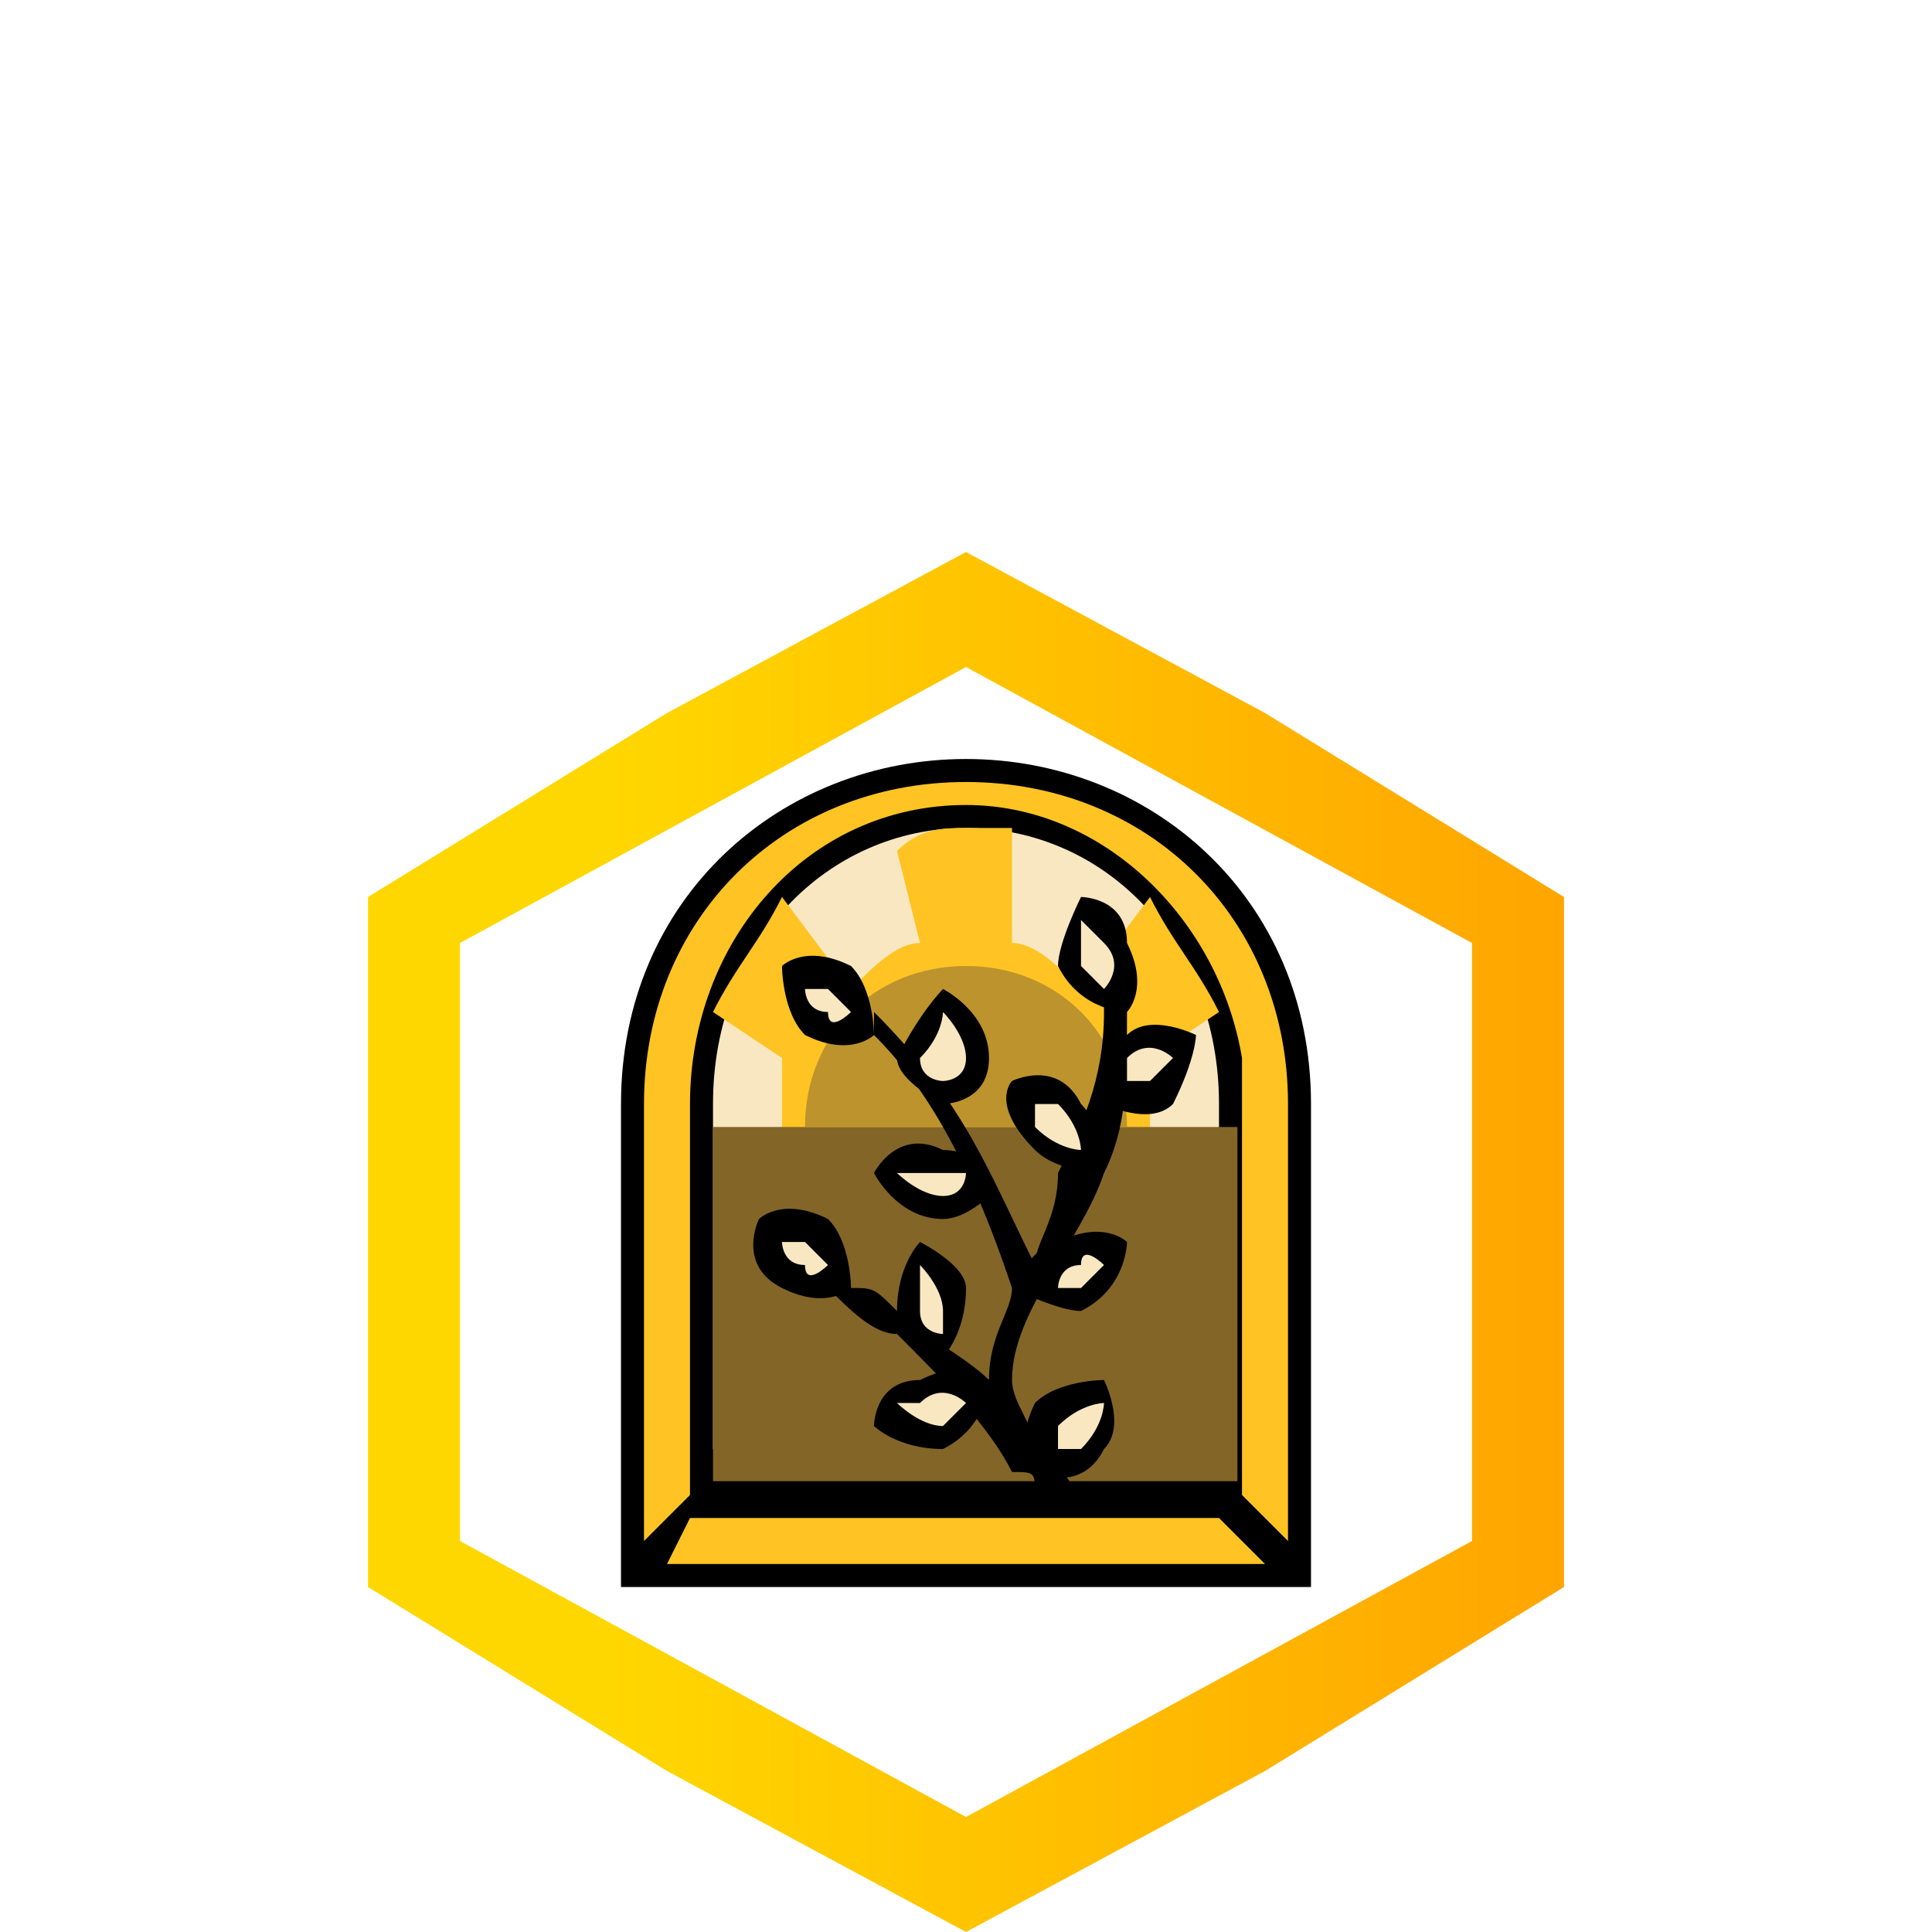 <?xml version="1.0" encoding="UTF-8"?>
<svg width="60px" height="60px" clip-rule="evenodd" fill-rule="evenodd" image-rendering="optimizeQuality" shape-rendering="geometricPrecision" text-rendering="geometricPrecision" version="1.1" viewBox="-12 -24 84 84" xml:space="preserve" xmlns="http://www.w3.org/2000/svg">
 <defs>
   <linearGradient id="id0" x1="4.02" x2="56" y1="60" y2="60" gradientUnits="userSpaceOnUse">
    <stop stop-color="gold" offset="0"/>
    <stop stop-color="gold" offset=".2"/>
    <stop stop-color="orange" offset="1"/>
   </linearGradient>
 </defs>
 
  
  <path d="m30 0 13 7 13 8v15 15l-13 8-13 7-13-7-13-8v-15-15l13-8 13-7zm0 5 22 12v13 13l-22 12-22-12v-13-13l22-12z" fill="url(#id0)"/>
  
   <path d="m30 9c-8 0-15 6-15 15v21h30v-21c0-9-7-15-15-15z"/>
   <path d="m41 24c0-7-5-12-11-12s-11 5-11 12v15h22v-15z" fill="#F8E7C1"/>
   <circle cx="30" cy="25" r="7" fill="#BD932D"/>
   <path d="m38 25v-3l3-2c-1-2-2-3-3-5l-3 4c-1-1-2-2-3-2v-5h-2c-1 0-2 0-3 1l1 4c-1 0-2 1-3 2l-3-4c-1 2-2 3-3 5l3 2v3c0 5 3 9 8 9s8-4 8-9z" fill="#FFC423"/>
   <path d="m30 10c-8 0-14 6-14 14v19l2-2v-17c0-7 5-13 12-13 6 0 11 5 12 11v1 1 17l2 2v-19c0-8-6-14-14-14zm-12 32-1 2h26l-2-2h-23z" fill="#FFC423"/>
   <rect x="19" y="25" width="22.8" height="15.4" fill="#836528"/>
   <path d="m30 25h7c0-4-3-7-7-7s-7 3-7 7h7z" fill="#BD932D"/>
   
    <path d="m36 17v3c0 3-1 5-2 7 0 2-1 3-1 4-2-4-3-7-7-11v1c2 2 4 5 6 11 0 1-1 2-1 4-1-1-3-2-4-3s-1-1-2-1h-1c1 1 2 2 3 2 2 2 4 4 5 6 1 0 1 0 1 1h2c-1-1-1-2-2-2 0-1-1-2-1-3 0-3 3-6 4-9 1-2 1-4 1-7l-1-3z"/>
    
     <path d="m36 36s1 2 0 3c-1 2-3 1-3 1s-1-1 0-3c1-1 3-1 3-1z"/>
     <path d="m36 37s0 1-1 2h-1v-1c1-1 2-1 2-1z" fill="#F8E7C1"/>
    
    
     <path d="m31 36s0 2-2 3c-2 0-3-1-3-1s0-2 2-2c2-1 3 0 3 0z"/>
     <path d="m30 37-1 1c-1 0-2-1-2-1h1c1-1 2 0 2 0z" fill="#F8E7C1"/>
    
    
     <path d="m25 32s-1 1-3 0-1-3-1-3 1-1 3 0c1 1 1 3 1 3z"/>
     <path d="m24 31s-1 1-1 0c-1 0-1-1-1-1h1l1 1z" fill="#F8E7C1"/>
    
    
     <path d="m37 30s0 2-2 3c-1 0-3-1-3-1s1-2 2-2c2-1 3 0 3 0z"/>
     <path d="m36 31-1 1h-1s0-1 1-1c0-1 1 0 1 0z" fill="#F8E7C1"/>
    
    
     <path d="m31 28s-1 1-2 1c-2 0-3-2-3-2s1-2 3-1c2 0 2 2 2 2z"/>
     <path d="m30 27s0 1-1 1-2-1-2-1h2 1z" fill="#F8E7C1"/>
    
    
     <path d="m36 27s-2 0-3-1c-2-2-1-3-1-3s2-1 3 1c1 1 1 3 1 3z"/>
     <path d="m35 26s-1 0-2-1v-1h1c1 1 1 2 1 2z" fill="#F8E7C1"/>
    
    
     <path d="m40 21s0 1-1 3c-1 1-3 0-3 0s-1-2 1-3c1-1 3 0 3 0z"/>
     <path d="m39 22-1 1h-1v-1c1-1 2 0 2 0z" fill="#F8E7C1"/>
    
    
     <path d="m29 19s2 1 2 3-2 2-2 2-2-1-2-2c1-2 2-3 2-3z"/>
     <path d="m29 20s1 1 1 2-1 1-1 1-1 0-1-1c1-1 1-2 1-2z" fill="#F8E7C1"/>
    
    
     <path d="m35 15s2 0 2 2c1 2 0 3 0 3s-2 0-3-2c0-1 1-3 1-3z"/>
     <path d="m35 16 1 1c1 1 0 2 0 2l-1-1v-2z" fill="#F8E7C1"/>
    
    
     <path d="m26 21s-1 1-3 0c-1-1-1-3-1-3s1-1 3 0c1 1 1 3 1 3z"/>
     <path d="m25 20s-1 1-1 0c-1 0-1-1-1-1h1l1 1z" fill="#F8E7C1"/>
    
    
     <path d="m29 35s-2 0-2-2 1-3 1-3 2 1 2 2c0 2-1 3-1 3z"/>
     <path d="m29 34s-1 0-1-1v-2s1 1 1 2v1z" fill="#F8E7C1"/>
    
   
  
 
</svg>
